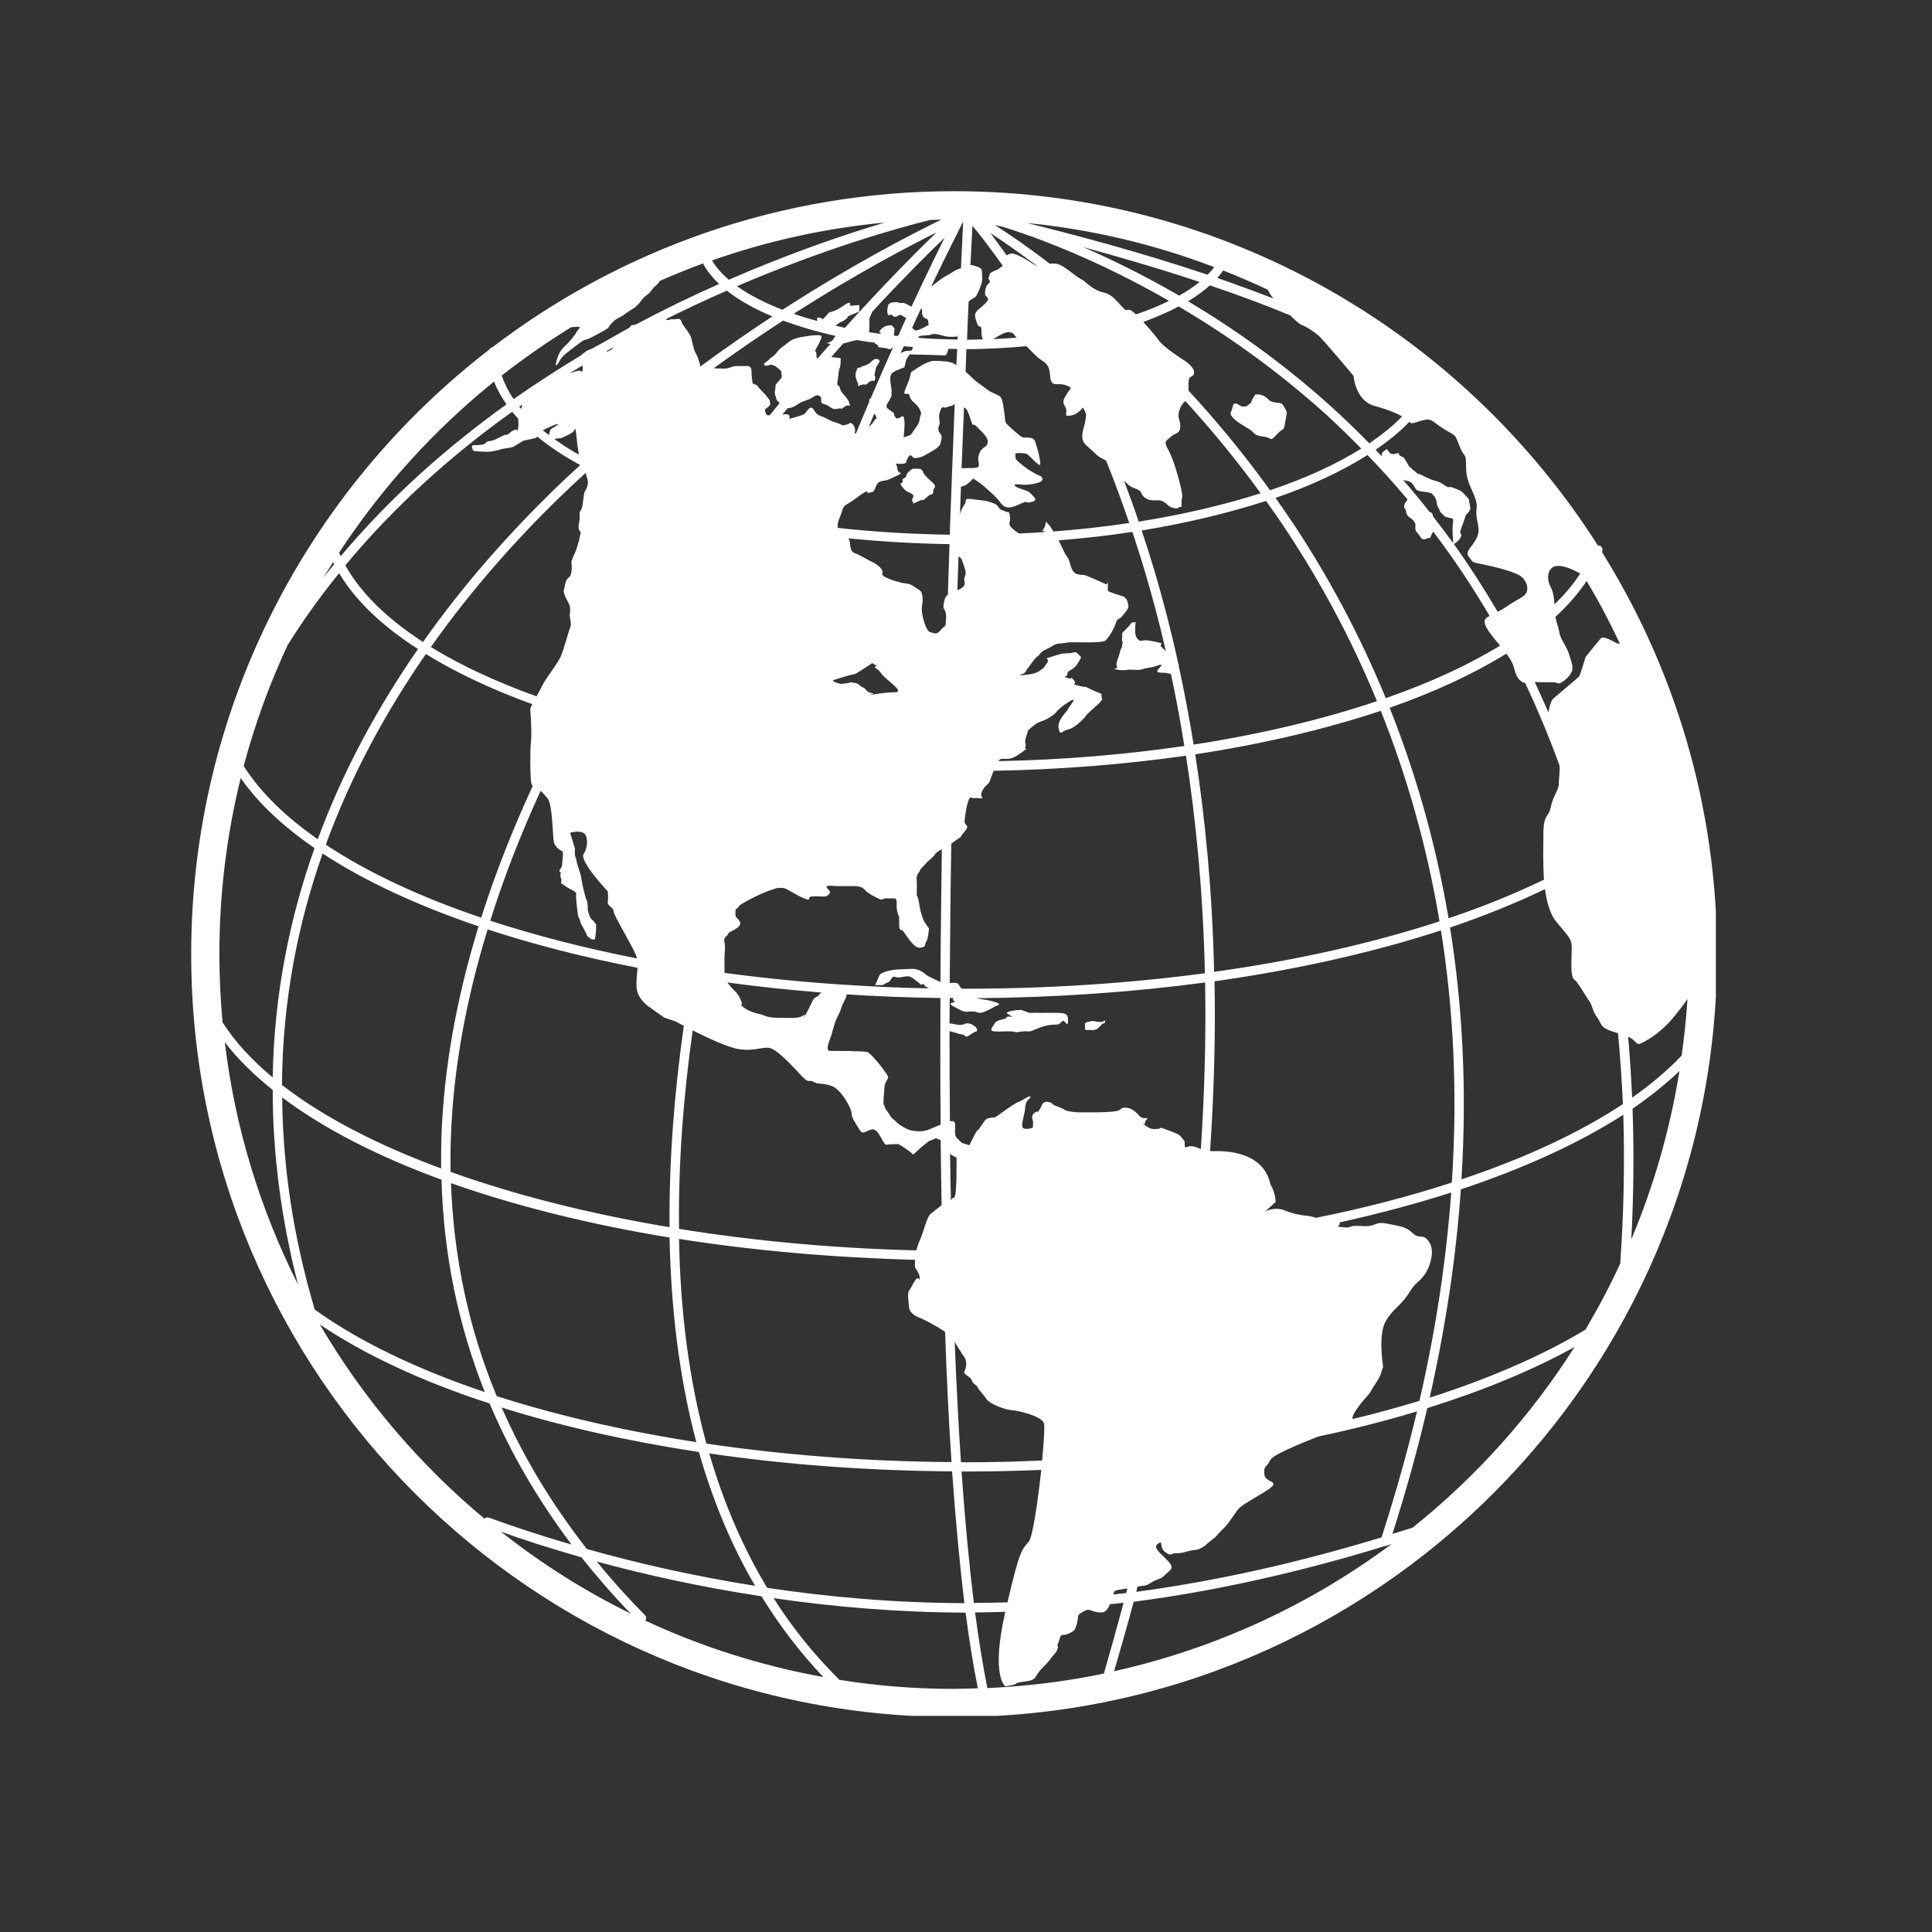 <?xml version="1.0" encoding="UTF-8"?> <svg xmlns="http://www.w3.org/2000/svg" xmlns:xlink="http://www.w3.org/1999/xlink" width="50" zoomAndPan="magnify" viewBox="0 0 37.5 37.5" height="50" preserveAspectRatio="xMidYMid meet" version="1.0"><rect x="0" y="0" width="37.5" height="37.5" fill="#333333" stroke="none"/><defs><clipPath id="3456db4584"><path d="M 3.699 3.699 L 33.305 3.699 L 33.305 33.305 L 3.699 33.305 Z M 3.699 3.699 " clip-rule="nonzero"></path></clipPath></defs><g clip-path="url(#3456db4584)"><path fill="#ffffff" d="M 31.094 10.715 C 31.098 10.711 31.098 10.707 31.098 10.707 C 31.117 10.66 31.094 10.605 31.047 10.59 C 31.035 10.586 31.027 10.59 31.016 10.59 C 28.387 6.457 23.77 3.711 18.52 3.711 C 15.152 3.711 12.047 4.84 9.555 6.742 C 9.527 6.746 9.504 6.766 9.492 6.789 C 5.98 9.5 3.711 13.75 3.711 18.52 C 3.711 26.684 10.352 33.328 18.52 33.328 C 26.684 33.328 33.328 26.684 33.328 18.52 C 33.328 15.656 32.508 12.98 31.094 10.715 Z M 30.773 25.809 C 29.93 26.316 28.906 26.758 27.75 27.129 C 28.07 25.707 28.266 24.359 28.355 23.086 C 29.582 22.676 30.648 22.191 31.508 21.637 C 31.539 22.645 31.512 23.617 31.449 24.523 C 31.246 24.965 31.02 25.391 30.773 25.809 Z M 12.52 31.352 C 12.184 31.012 11.871 30.664 11.582 30.309 C 12.5 30.559 13.582 30.801 14.781 30.984 C 15.121 31.539 15.52 32.066 15.98 32.551 C 14.77 32.332 13.609 31.961 12.527 31.457 C 12.547 31.422 12.547 31.379 12.52 31.352 Z M 12.242 31.32 C 11.344 30.879 10.5 30.344 9.723 29.73 C 10.156 29.887 10.684 30.055 11.285 30.227 C 11.582 30.598 11.898 30.965 12.242 31.32 Z M 11.391 30.066 C 10.707 29.191 10.156 28.277 9.738 27.32 C 10.895 27.684 12.188 27.973 13.566 28.184 C 13.828 29.102 14.184 29.973 14.656 30.781 C 13.422 30.586 12.32 30.328 11.391 30.066 Z M 5.293 21.156 C 5.293 22.352 5.445 23.613 5.785 24.934 C 5.055 23.484 4.562 21.898 4.363 20.227 C 4.609 20.551 4.922 20.859 5.293 21.156 Z M 6.109 25.418 C 5.68 23.973 5.488 22.598 5.477 21.301 C 6.281 21.906 7.332 22.445 8.57 22.898 C 8.609 24.34 8.891 25.715 9.41 27.02 C 8.098 26.578 6.969 26.039 6.109 25.418 Z M 6.262 16.566 C 7.078 17.102 8.105 17.578 9.289 17.98 C 8.875 19.332 8.609 20.719 8.566 22.121 C 8.562 22.309 8.562 22.496 8.562 22.68 C 7.316 22.219 6.262 21.672 5.473 21.059 C 5.484 19.441 5.777 17.941 6.262 16.566 Z M 5.586 12.516 C 5.895 12.023 6.227 11.562 6.582 11.125 C 6.898 11.656 7.418 12.152 8.113 12.598 C 7.348 13.703 6.668 14.934 6.168 16.289 C 5.539 15.852 5.051 15.375 4.73 14.867 C 4.949 14.051 5.234 13.266 5.586 12.516 Z M 6.277 11.211 C 6.34 11.109 6.402 11.008 6.465 10.91 C 6.473 10.922 6.48 10.938 6.484 10.953 C 6.418 11.039 6.344 11.121 6.277 11.211 Z M 11.086 6.352 C 11.109 6.348 11.141 6.344 11.195 6.344 C 11.32 6.336 11.211 6.395 11.195 6.438 C 11.176 6.484 11.059 6.633 10.984 6.699 C 10.91 6.77 10.859 6.816 10.809 6.98 C 10.758 7.145 10.809 7.105 10.859 7.008 C 10.91 6.91 11.016 6.832 11.207 6.691 C 11.395 6.547 11.332 6.621 11.426 6.574 C 11.523 6.531 11.598 6.484 11.723 6.418 C 11.848 6.348 11.785 6.371 11.875 6.27 C 11.969 6.168 12.023 6.176 12.133 6.094 C 12.242 6.008 12.297 5.996 12.344 5.949 C 12.387 5.906 12.41 5.887 12.465 5.812 C 12.516 5.738 12.582 5.727 12.645 5.637 C 12.707 5.547 12.742 5.547 12.793 5.477 C 12.801 5.469 12.801 5.461 12.805 5.453 C 13.082 5.332 13.359 5.219 13.645 5.113 C 13.719 5.254 13.824 5.383 13.957 5.512 C 13.438 5.742 12.895 6.004 12.344 6.297 C 12.324 6.301 12.309 6.305 12.285 6.309 C 12.238 6.316 12.258 6.312 12.219 6.359 C 12.016 6.473 11.809 6.59 11.602 6.707 C 11.555 6.723 11.512 6.766 11.445 6.785 C 11.375 6.809 11.363 6.832 11.297 6.879 C 11.293 6.879 11.293 6.887 11.289 6.891 C 10.848 7.156 10.406 7.441 9.969 7.746 C 9.867 7.598 9.793 7.445 9.738 7.289 C 10.168 6.953 10.617 6.641 11.086 6.352 Z M 11.305 7.094 C 11.312 7.129 11.316 7.16 11.309 7.184 C 11.273 7.266 11.309 7.184 11.227 7.195 C 11.16 7.207 11.137 7.223 11.051 7.25 C 11.137 7.195 11.223 7.145 11.305 7.094 Z M 25.043 6.121 C 25.129 6.207 25.211 6.285 25.27 6.309 C 25.383 6.355 25.477 6.422 25.578 6.5 C 25.68 6.582 26.273 7.297 26.273 7.297 C 26.273 7.297 26.305 7.777 26.68 7.879 C 26.938 7.949 27.105 8.02 27.215 8.082 C 27.039 8.266 26.824 8.438 26.578 8.605 C 26.34 8.363 26.105 8.133 25.871 7.922 C 24.922 7.059 23.957 6.383 23.062 5.848 C 23.223 5.75 23.363 5.648 23.484 5.539 C 24.016 5.719 24.543 5.914 25.043 6.121 Z M 27.594 8.164 C 27.797 8.105 27.785 8.176 28.023 8.324 C 28.262 8.473 28.23 8.402 28.332 8.664 C 28.434 8.926 28.457 8.742 28.457 9.086 C 28.457 9.426 28.695 9.641 28.66 9.871 C 28.629 10.098 28.758 10.246 28.664 10.438 C 28.57 10.633 28.422 10.699 28.516 10.816 C 28.605 10.93 28.559 10.906 28.777 10.953 C 28.992 10.996 29.414 11.098 29.527 11.191 C 29.641 11.281 29.676 11.441 29.617 11.52 C 29.562 11.602 29.516 11.59 29.23 11.781 C 29.168 11.824 29.117 11.852 29.07 11.875 C 28.797 11.41 28.512 10.969 28.219 10.559 C 28.281 10.523 28.336 10.473 28.359 10.41 C 28.383 10.34 28.312 10.387 28.359 10.266 C 28.402 10.145 28.367 10.242 28.402 10.145 C 28.441 10.043 28.449 10 28.449 10 C 28.449 10 28.508 9.945 28.523 9.914 C 28.539 9.887 28.547 9.871 28.523 9.773 C 28.504 9.672 28.523 9.703 28.457 9.629 C 28.387 9.551 28.352 9.52 28.289 9.5 C 28.23 9.477 28.199 9.461 28.16 9.453 C 28.121 9.445 28.121 9.477 28.055 9.43 C 27.984 9.387 27.969 9.363 27.887 9.34 C 27.805 9.316 27.812 9.324 27.711 9.277 C 27.613 9.234 27.578 9.211 27.539 9.195 C 27.5 9.18 27.605 9.27 27.5 9.18 C 27.395 9.09 27.426 9.125 27.395 9.09 C 27.363 9.051 27.387 9.113 27.32 9 C 27.25 8.883 27.25 8.883 27.25 8.883 L 27.152 8.832 C 27.152 8.832 27.184 8.785 27.105 8.801 C 27.074 8.805 27.039 8.832 26.992 8.801 C 26.945 8.77 26.922 8.695 26.902 8.727 C 26.883 8.75 26.801 8.773 26.82 8.859 C 26.781 8.816 26.738 8.773 26.699 8.73 C 26.953 8.559 27.172 8.379 27.355 8.188 C 27.406 8.238 27.414 8.215 27.594 8.164 Z M 30.074 11.34 C 30.027 11.234 30.027 10.996 30.23 10.984 C 30.375 10.977 30.57 11.074 30.672 11.133 C 30.539 11.34 30.371 11.539 30.172 11.73 C 30.156 11.473 30.113 11.434 30.074 11.34 Z M 30.27 14.859 C 30.281 14.988 30.254 15.137 30.254 15.23 C 30.254 15.332 30.141 15.457 30.098 15.676 C 30.051 15.891 29.957 15.777 29.957 16.211 C 29.957 16.426 29.945 16.754 29.969 17.074 C 29.41 17.344 28.789 17.598 28.117 17.824 C 27.859 16.312 27.457 14.953 26.973 13.738 C 27.844 13.434 28.605 13.078 29.238 12.688 C 29.309 12.777 29.363 12.867 29.391 12.977 C 29.426 13.113 29.469 13.195 29.551 13.238 C 29.566 13.25 29.582 13.254 29.602 13.254 C 29.852 13.785 30.074 14.32 30.27 14.859 Z M 23.309 22.301 C 23.281 22.293 23.262 22.285 23.234 22.273 C 23.039 22.195 22.996 22.332 22.996 22.23 C 22.996 22.125 22.996 22.16 22.938 22.082 C 22.879 22 22.777 21.98 22.629 21.922 C 22.484 21.863 22.539 21.91 22.484 21.91 C 22.426 21.91 22.359 21.945 22.23 21.844 C 22.105 21.738 22.23 21.844 22.223 21.809 C 22.211 21.773 22.277 21.703 22.277 21.703 C 22.277 21.703 22.277 21.703 22.211 21.703 C 22.141 21.703 22.117 21.66 22.074 21.613 C 22.027 21.57 21.949 21.5 21.848 21.5 C 21.742 21.5 21.789 21.523 21.699 21.559 C 21.605 21.59 21.277 21.59 21.277 21.59 C 21.277 21.59 21.164 21.59 21.07 21.59 C 20.98 21.59 21.004 21.59 20.922 21.59 C 20.844 21.59 20.695 21.559 20.695 21.559 C 20.695 21.559 20.629 21.512 20.504 21.469 C 20.379 21.422 20.445 21.398 20.332 21.387 C 20.219 21.375 20.23 21.469 20.172 21.547 C 20.117 21.625 20.172 21.547 20.094 21.59 C 20.012 21.637 20.035 21.719 20.047 21.75 C 20.059 21.785 20.047 21.887 20.047 21.887 C 20.047 21.887 19.934 21.934 19.863 21.898 C 19.797 21.863 19.898 21.602 19.898 21.512 C 19.898 21.422 19.898 21.512 19.91 21.434 C 19.922 21.352 20.012 21.32 20 21.285 C 19.992 21.25 19.82 21.375 19.773 21.387 C 19.73 21.398 19.594 21.488 19.422 21.613 C 19.25 21.738 19.32 21.672 19.227 21.695 C 19.137 21.715 19.137 21.715 19.059 21.832 C 18.977 21.945 19.012 21.91 18.977 21.934 C 18.945 21.953 18.816 22.23 18.816 22.23 L 18.672 22.184 C 18.672 22.184 18.672 22.184 18.578 22.094 C 18.488 22 18.578 21.84 18.52 21.773 C 18.504 21.758 18.477 21.758 18.438 21.766 C 18.434 21.184 18.43 20.598 18.43 20.012 C 18.449 20.02 18.477 20.027 18.52 20.039 C 18.672 20.078 18.578 20.066 18.672 20.078 C 18.762 20.09 18.715 20.168 18.84 20.078 C 18.965 19.988 18.965 20.043 18.965 19.988 C 18.965 19.93 18.816 19.828 18.723 19.875 C 18.602 19.93 18.465 19.84 18.43 19.875 C 18.43 19.707 18.434 19.539 18.434 19.371 C 18.457 19.371 18.484 19.371 18.508 19.371 C 18.496 19.391 18.484 19.402 18.52 19.43 C 18.578 19.477 18.332 19.441 18.523 19.543 C 18.715 19.645 18.703 19.645 18.84 19.633 C 18.977 19.621 18.977 19.691 19.102 19.641 C 19.227 19.59 19.34 19.52 19.34 19.52 C 19.34 19.52 19.488 19.496 19.285 19.441 C 19.137 19.398 19.035 19.398 18.949 19.375 C 20.492 19.363 21.984 19.258 23.391 19.07 C 23.41 20.086 23.383 21.164 23.309 22.301 Z M 16.828 20.418 C 16.734 20.398 16.223 20.398 16.109 20.398 C 15.996 20.398 16.133 20.125 16.145 20.066 C 16.156 20.012 16.191 19.906 16.211 19.84 C 16.234 19.77 16.27 19.715 16.305 19.633 C 16.336 19.555 16.324 19.566 16.359 19.488 C 16.395 19.406 16.418 19.383 16.43 19.328 C 16.43 19.316 16.434 19.309 16.434 19.301 C 17.031 19.34 17.637 19.363 18.254 19.371 C 18.25 20.191 18.25 21.012 18.258 21.828 C 18.141 21.875 18.02 21.934 17.965 21.945 C 17.852 21.969 17.781 21.957 17.703 21.945 C 17.625 21.934 17.465 21.844 17.418 21.797 C 17.375 21.75 17.305 21.695 17.305 21.695 C 17.305 21.695 17.238 21.59 17.203 21.547 C 17.168 21.5 17.18 21.477 17.156 21.445 C 17.133 21.41 17.168 21.172 17.168 21.09 C 17.168 21.012 17.25 20.941 17.238 20.898 C 17.227 20.852 16.918 20.441 16.828 20.418 Z M 15.598 19.703 C 15.539 19.75 15.473 19.758 15.324 19.758 C 15.176 19.758 15.086 19.758 14.996 19.75 C 14.902 19.738 14.871 19.727 14.812 19.703 C 14.754 19.68 14.562 19.656 14.438 19.555 C 14.312 19.453 14.438 19.555 14.391 19.441 C 14.348 19.328 14.312 19.281 14.219 19.191 C 14.18 19.148 14.145 19.109 14.117 19.07 C 14.715 19.152 15.324 19.215 15.949 19.266 C 15.875 19.301 15.918 19.316 15.848 19.348 C 15.758 19.395 15.781 19.441 15.656 19.656 C 15.527 19.875 15.656 19.656 15.598 19.703 Z M 28.207 10.523 C 28.207 10.523 28.203 10.527 28.199 10.531 C 28.07 10.359 27.945 10.188 27.816 10.023 C 27.805 9.973 27.801 9.953 27.746 9.934 C 27.578 9.719 27.406 9.512 27.234 9.316 C 27.336 9.344 27.34 9.328 27.387 9.363 C 27.441 9.398 27.457 9.484 27.508 9.516 C 27.562 9.543 27.652 9.543 27.73 9.559 C 27.805 9.574 27.805 9.598 27.836 9.629 C 27.867 9.66 27.883 9.727 27.887 9.75 C 27.887 9.773 27.902 9.844 27.926 9.867 C 27.949 9.895 27.926 9.914 27.988 9.969 C 28.047 10.023 28.031 10.027 28.117 10.047 C 28.199 10.066 28.199 10.066 28.199 10.066 C 28.199 10.066 28.215 10.09 28.199 10.184 C 28.184 10.273 28.207 10.523 28.207 10.523 Z M 27.32 9.695 C 27.277 9.758 27.23 9.82 27.266 9.867 C 27.312 9.93 27.273 9.977 27.355 10.039 C 27.441 10.098 27.426 10.098 27.461 10.145 C 27.5 10.188 27.434 10.266 27.508 10.34 C 27.586 10.418 27.578 10.5 27.684 10.457 C 27.789 10.41 27.73 10.5 27.793 10.363 C 27.801 10.344 27.812 10.332 27.82 10.32 C 28.223 10.852 28.586 11.398 28.914 11.957 C 28.836 11.992 28.805 12.023 28.82 12.102 C 28.848 12.219 29.008 12.402 29.117 12.531 C 28.5 12.91 27.75 13.254 26.898 13.551 C 26.371 12.27 25.754 11.152 25.129 10.203 C 25.004 10.02 24.883 9.84 24.758 9.664 C 25.449 9.426 26.051 9.145 26.543 8.832 C 26.816 9.113 27.074 9.402 27.32 9.695 Z M 16.379 19.113 C 15.582 19.062 14.809 18.984 14.062 18.883 C 14.062 18.879 14.062 18.875 14.062 18.859 C 14.062 18.824 14.062 18.699 14.062 18.586 C 14.062 18.473 14.086 18.406 14.062 18.293 C 14.039 18.18 14.105 18.188 14.129 18.133 C 14.152 18.074 14.188 18.098 14.312 18.008 C 14.438 17.914 14.312 17.836 14.289 17.801 C 14.266 17.77 14.277 17.734 14.277 17.676 C 14.277 17.621 14.336 17.633 14.336 17.598 C 14.336 17.562 14.723 17.359 14.926 17.289 C 15.133 17.223 15.008 17.246 15.133 17.234 C 15.258 17.223 15.281 17.277 15.531 17.402 C 15.785 17.527 15.656 17.414 15.746 17.402 C 15.836 17.391 15.906 17.402 15.984 17.402 C 16.062 17.402 16.098 17.359 16.109 17.324 C 16.121 17.289 16.043 17.246 16.043 17.211 C 16.043 17.176 16.191 17.199 16.258 17.199 C 16.324 17.199 16.418 17.199 16.543 17.199 C 16.668 17.199 16.723 17.211 16.781 17.266 C 16.836 17.324 16.883 17.359 17.02 17.426 C 17.156 17.496 17.109 17.438 17.191 17.438 C 17.27 17.438 17.27 17.438 17.352 17.438 C 17.43 17.438 17.395 17.531 17.406 17.633 C 17.418 17.734 17.453 17.801 17.453 17.801 C 17.453 17.801 17.453 17.801 17.453 17.938 C 17.453 18.074 17.484 18.043 17.52 18.062 C 17.555 18.086 17.727 18.418 17.863 18.395 C 18 18.371 17.93 18.348 17.977 18.281 C 18.02 18.211 18.031 18.02 18.031 18.02 C 18.031 18.02 17.953 17.914 17.93 17.871 C 17.906 17.824 17.863 17.676 17.852 17.609 C 17.84 17.539 17.828 17.438 17.805 17.402 C 17.781 17.371 17.805 17.211 17.793 17.086 C 17.781 16.961 17.84 16.949 17.852 16.902 C 17.863 16.859 17.953 16.789 17.977 16.754 C 18 16.719 18.102 16.652 18.148 16.586 C 18.176 16.539 18.227 16.512 18.281 16.484 C 18.27 17.336 18.258 18.195 18.254 19.062 C 18.152 19.016 18 18.938 18 18.938 C 18 18.938 17.887 18.836 17.793 18.816 C 17.703 18.793 17.578 18.816 17.465 18.816 C 17.352 18.816 17.102 18.855 17.066 18.938 C 17.031 19.02 16.988 19.121 16.988 19.121 C 16.988 19.121 17.031 19.121 17.102 19.121 C 17.168 19.121 17.168 19.09 17.238 19.066 C 17.305 19.043 17.293 18.93 17.387 18.965 C 17.477 18.996 17.602 18.918 17.68 18.965 C 17.762 19.008 17.887 19.121 17.887 19.121 C 17.887 19.121 17.906 19.066 17.941 19.121 C 17.953 19.145 17.988 19.164 18.031 19.184 C 17.473 19.176 16.922 19.148 16.379 19.113 Z M 15.285 7.926 C 15.473 7.902 15.449 7.832 15.633 7.777 C 15.812 7.719 15.824 7.641 15.906 7.684 C 15.984 7.73 15.883 7.82 15.996 7.844 C 16.109 7.867 16.133 7.965 16.258 7.934 C 16.383 7.902 16.281 7.98 16.383 7.902 C 16.484 7.82 16.52 7.934 16.484 7.82 C 16.453 7.707 16.324 7.641 16.305 7.539 C 16.281 7.434 16.234 7.535 16.258 7.395 C 16.281 7.254 16.27 7.23 16.293 7.16 C 16.316 7.094 16.316 7.07 16.316 7.004 C 16.316 6.934 16.348 6.957 16.168 6.934 C 16.156 6.934 16.145 6.934 16.133 6.934 C 16.211 6.84 16.289 6.754 16.367 6.668 C 16.535 6.621 16.391 6.66 16.555 6.617 C 16.598 6.605 16.621 6.602 16.633 6.602 C 16.641 6.602 16.648 6.605 16.652 6.605 C 16.656 6.605 16.66 6.605 16.664 6.605 C 16.766 6.625 16.871 6.637 16.98 6.652 C 16.973 6.68 17.004 6.668 17.039 6.703 C 17.078 6.742 16.984 6.73 17.078 6.742 C 17.168 6.754 17.066 6.742 17.168 6.754 C 17.27 6.762 17.246 6.809 17.316 6.754 C 17.324 6.746 17.328 6.742 17.336 6.738 C 17.199 7.039 17.055 7.375 16.906 7.719 C 16.855 7.777 16.863 7.77 16.879 7.781 C 16.793 7.984 16.703 8.199 16.613 8.414 C 16.574 8.418 16.598 8.367 16.598 8.367 C 16.598 8.367 16.598 8.254 16.531 8.219 C 16.461 8.188 16.531 8.219 16.43 8.242 C 16.324 8.266 16.359 8.254 16.305 8.23 C 16.246 8.207 16.156 8.188 16.051 8.129 C 15.949 8.07 15.984 8.105 15.918 8.07 C 15.848 8.039 15.836 8.016 15.781 7.934 C 15.723 7.855 15.645 8.016 15.609 8.039 C 15.574 8.062 15.324 8.129 15.324 8.129 C 15.324 8.129 15.324 8.129 15.324 8.082 C 15.324 8.039 15.246 8.039 15.246 8.039 C 15.246 8.039 15.223 8.043 15.184 8.047 C 15.219 8.008 15.254 7.965 15.285 7.926 Z M 17.898 6.047 C 17.887 6.148 17.953 6.184 17.988 6.188 C 18.023 6.195 18.023 6.309 18.023 6.309 C 18.023 6.309 17.781 6.445 17.758 6.41 C 17.75 6.398 17.727 6.383 17.703 6.367 C 17.762 6.23 17.824 6.102 17.883 5.977 C 17.891 6 17.898 6.023 17.898 6.047 Z M 18.934 5.762 C 18.965 5.738 19.047 5.535 19.059 5.477 C 19.07 5.422 19.059 5.328 19.059 5.262 C 19.059 5.191 18.953 5.172 18.875 5.148 C 18.859 5.145 18.848 5.145 18.836 5.145 C 18.852 4.812 18.867 4.551 18.875 4.383 C 19.004 4.535 19.207 4.797 19.465 5.16 C 19.434 5.18 19.402 5.203 19.383 5.219 C 19.359 5.242 19.223 5.281 19.215 5.312 C 19.207 5.34 19.184 5.41 19.184 5.41 C 19.184 5.41 19.246 5.469 19.184 5.508 C 19.125 5.547 19.102 5.715 19.133 5.742 C 19.164 5.773 19.188 5.789 19.172 5.828 C 19.156 5.863 19.066 5.949 19.043 5.965 C 19.02 5.977 18.934 6.047 18.926 6.109 C 18.922 6.168 18.957 6.258 18.98 6.312 C 19.004 6.363 19.055 6.297 19.051 6.426 C 19.047 6.488 19.055 6.547 19.078 6.586 C 18.977 6.59 18.871 6.594 18.77 6.594 C 18.781 6.328 18.789 6.082 18.801 5.852 C 18.836 5.82 18.902 5.781 18.934 5.762 Z M 18.723 11.293 C 18.742 11.379 18.668 11.422 18.582 11.457 C 18.59 11.234 18.598 11.016 18.605 10.801 C 18.676 10.84 18.664 10.859 18.723 11.02 C 18.785 11.191 18.691 11.168 18.723 11.293 Z M 17.625 6.535 C 17.629 6.539 17.633 6.543 17.641 6.543 C 17.633 6.543 17.629 6.543 17.621 6.543 C 17.621 6.539 17.621 6.539 17.625 6.535 Z M 18.578 6.773 C 18.574 6.875 18.57 6.98 18.562 7.09 C 18.547 7.078 18.535 7.07 18.52 7.059 C 18.445 7.016 18.273 7.004 18.137 7.004 C 18 7.004 17.816 7.137 17.727 7.195 C 17.633 7.254 17.727 7.195 17.602 7.48 C 17.477 7.766 17.633 7.57 17.656 7.684 C 17.68 7.797 17.656 7.684 17.68 7.742 C 17.703 7.801 17.793 7.832 17.852 7.945 C 17.906 8.062 17.863 8.027 17.852 8.129 C 17.84 8.23 17.805 8.254 17.738 8.355 C 17.668 8.457 17.691 8.438 17.602 8.469 C 17.508 8.504 17.543 8.457 17.543 8.457 C 17.543 8.457 17.566 8.207 17.555 8.176 C 17.543 8.141 17.555 8.062 17.508 8.082 C 17.465 8.105 17.406 8.152 17.375 8.094 C 17.34 8.039 17.352 8.016 17.352 8.016 C 17.352 8.016 17.238 7.945 17.215 7.914 C 17.191 7.879 17.238 7.809 17.238 7.809 C 17.238 7.809 17.305 7.707 17.305 7.672 C 17.305 7.641 17.305 7.559 17.305 7.559 L 17.281 7.41 L 17.281 7.305 C 17.293 7.285 17.301 7.266 17.309 7.246 L 17.387 7.195 L 17.555 7.129 L 17.59 6.98 L 17.656 6.879 C 17.656 6.879 17.941 6.887 17.988 6.887 C 18.035 6.887 18.297 6.898 18.34 6.898 C 18.383 6.898 18.406 6.785 18.406 6.77 C 18.465 6.77 18.52 6.773 18.578 6.773 Z M 18.723 7.914 C 18.773 7.934 18.797 8.016 18.84 8.141 C 18.887 8.266 18.863 8.242 18.898 8.242 C 18.934 8.242 19 8.324 19 8.324 C 19 8.324 19.172 8.473 19.172 8.562 C 19.172 8.652 19.137 8.652 19.082 8.699 C 19.023 8.742 19 8.812 18.988 8.879 C 18.977 8.949 19.035 9.062 18.965 9.074 C 18.898 9.086 18.898 9.086 18.723 9.086 C 18.699 9.086 18.68 9.086 18.664 9.09 C 18.68 8.676 18.695 8.281 18.711 7.906 C 18.715 7.91 18.719 7.91 18.723 7.914 Z M 16.262 10.246 C 16.258 10.234 16.258 10.227 16.258 10.211 C 16.258 10.098 16.316 10.031 16.348 9.906 C 16.383 9.781 16.418 9.824 16.656 9.641 C 16.895 9.461 16.793 9.586 16.883 9.562 C 16.977 9.539 16.953 9.551 17.008 9.426 C 17.066 9.301 17.156 9.359 17.293 9.289 C 17.43 9.223 17.293 9.289 17.43 9.223 C 17.566 9.152 17.43 9.223 17.418 9.098 C 17.406 8.973 17.328 9.004 17.477 9.004 C 17.625 9.004 17.59 8.949 17.59 8.949 C 17.59 8.949 17.59 8.949 17.633 8.867 C 17.68 8.789 17.715 8.891 17.75 8.891 C 17.781 8.891 17.852 8.891 17.953 8.836 C 18.055 8.777 18.125 8.742 18.18 8.699 C 18.238 8.652 18.25 8.641 18.273 8.527 C 18.293 8.414 18.227 8.426 18.215 8.344 C 18.203 8.266 18.25 8.254 18.238 8.188 C 18.227 8.117 18.227 8.082 18.227 8.082 C 18.227 8.082 18.227 8.027 18.262 7.945 C 18.293 7.867 18.316 7.934 18.387 7.902 C 18.453 7.867 18.488 7.891 18.52 7.844 C 18.52 7.84 18.527 7.844 18.531 7.84 C 18.5 8.602 18.469 9.453 18.434 10.379 C 17.684 10.367 16.957 10.324 16.262 10.246 Z M 17.715 6.734 C 17.711 6.816 17.688 6.809 17.625 6.809 C 17.57 6.809 17.531 6.828 17.48 6.855 C 17.5 6.809 17.52 6.766 17.543 6.719 C 17.598 6.727 17.656 6.73 17.715 6.734 Z M 16.969 8.031 C 16.988 8.051 17.004 8.066 17.008 8.094 C 17.02 8.176 17.008 8.094 16.977 8.152 C 16.941 8.207 16.93 8.23 16.863 8.285 C 16.898 8.199 16.934 8.117 16.969 8.031 Z M 18.43 10.562 C 18.418 10.883 18.41 11.211 18.398 11.547 C 18.344 11.582 18.336 11.621 18.316 11.727 C 18.293 11.859 18.375 11.805 18.363 12.008 C 18.352 12.215 18.352 12.113 18.262 12.227 C 18.168 12.34 18.125 12.281 18.055 12.27 C 17.988 12.258 17.918 12.043 17.898 11.895 C 17.875 11.746 17.918 11.746 17.906 11.598 C 17.898 11.453 17.852 11.465 17.738 11.383 C 17.625 11.305 17.59 11.34 17.477 11.305 C 17.359 11.27 17.352 11.281 17.203 11.211 C 17.055 11.145 17.18 11.121 17.098 11.031 C 17.02 10.941 16.941 10.918 16.836 10.859 C 16.734 10.805 16.656 10.758 16.586 10.734 C 16.52 10.711 16.508 10.645 16.496 10.531 C 16.492 10.492 16.48 10.469 16.465 10.449 C 17.098 10.512 17.754 10.551 18.43 10.562 Z M 16.566 13.09 C 16.609 13.09 16.746 12.988 16.93 12.871 C 16.93 12.871 16.93 12.871 16.996 12.91 C 17.066 12.945 16.996 12.91 16.984 12.941 C 16.977 12.977 17.043 12.977 17.102 13.066 C 17.156 13.16 17.453 13.352 17.43 13.41 C 17.406 13.465 17.43 13.41 17.043 13.465 C 16.656 13.523 17.043 13.465 16.93 13.453 C 16.816 13.445 16.816 13.363 16.746 13.34 C 16.68 13.32 16.691 13.262 16.555 13.25 C 16.418 13.238 16.555 13.25 16.43 13.262 C 16.305 13.273 16.371 13.285 16.27 13.262 C 16.168 13.238 16.168 13.203 16.168 13.203 C 16.168 13.203 16.52 13.09 16.566 13.09 Z M 20.445 10.316 C 20.41 10.254 20.375 10.199 20.332 10.156 C 20.262 10.086 20.332 10.156 20.254 10.27 C 20.172 10.383 20.254 10.27 20.27 10.312 C 20.273 10.316 20.27 10.324 20.27 10.328 C 20.109 10.34 19.945 10.348 19.781 10.355 C 19.734 10.328 19.688 10.293 19.637 10.246 C 19.547 10.156 19.625 10.133 19.602 10.02 C 19.582 9.906 19.594 9.961 19.512 9.926 C 19.434 9.895 19.41 9.895 19.375 9.836 C 19.344 9.777 19.25 9.758 19.184 9.734 C 19.113 9.711 19.035 9.711 18.863 9.688 C 18.691 9.664 18.773 9.723 18.723 9.789 C 18.695 9.828 18.66 9.887 18.633 9.977 C 18.641 9.797 18.645 9.617 18.652 9.445 C 18.676 9.441 18.699 9.438 18.723 9.426 C 18.797 9.391 18.887 9.289 18.887 9.289 C 18.887 9.289 19 9.348 19.125 9.461 C 19.25 9.574 19.332 9.641 19.41 9.746 C 19.488 9.848 19.559 9.895 19.785 9.789 C 20.012 9.688 19.855 9.781 20.012 9.746 C 20.172 9.711 20.059 9.641 20.012 9.586 C 19.969 9.527 19.887 9.516 19.773 9.473 C 19.66 9.426 19.672 9.391 19.773 9.402 C 19.875 9.414 20 9.414 20.148 9.371 C 20.297 9.324 20.207 9.246 20.207 9.246 C 20.207 9.246 20.023 9.176 19.844 9.027 C 19.66 8.879 19.727 8.902 19.707 8.836 C 19.684 8.766 19.855 8.801 19.898 8.801 C 19.945 8.801 20 8.879 20.117 8.984 C 20.23 9.086 20.184 8.961 20.184 8.926 C 20.184 8.891 20.137 8.699 20.094 8.574 C 20.047 8.449 19.887 8.516 19.832 8.48 C 19.773 8.449 19.547 8.242 19.523 8.207 C 19.5 8.176 19.488 7.754 19.41 7.695 C 19.332 7.641 19.227 7.617 19.16 7.559 C 19.09 7.504 19 7.445 18.934 7.391 C 18.871 7.34 18.801 7.262 18.742 7.215 C 18.746 7.062 18.754 6.918 18.758 6.777 C 19.16 6.777 19.547 6.754 19.922 6.719 C 20.004 6.801 20.09 6.891 20.148 6.941 C 20.246 7.027 20.363 7.039 20.379 7.262 C 20.391 7.48 20.461 7.457 20.566 7.457 C 20.672 7.457 20.754 7.504 20.777 7.52 C 20.801 7.535 20.727 7.602 20.703 7.656 C 20.68 7.707 20.598 7.77 20.672 7.891 C 20.75 8.012 20.613 8.09 20.781 8.066 C 20.906 8.047 20.977 7.957 21.023 7.91 C 21.043 7.953 21.062 7.996 21.082 8.039 C 21.078 8.082 21.074 8.129 21.066 8.172 C 21.051 8.301 20.926 8.512 21.09 8.648 C 21.25 8.785 21.281 8.848 21.406 8.906 C 21.434 8.918 21.449 8.93 21.469 8.941 C 21.625 9.32 21.773 9.727 21.918 10.152 C 21.445 10.223 20.953 10.277 20.445 10.316 Z M 19.277 6.582 C 19.391 6.516 19.516 6.43 19.602 6.449 C 19.695 6.469 19.668 6.492 19.734 6.555 C 19.582 6.566 19.434 6.574 19.277 6.582 Z M 21.816 9.332 C 21.902 9.406 21.914 9.438 22.039 9.484 C 22.184 9.535 22.129 9.582 22.211 9.652 C 22.297 9.719 22.355 9.711 22.484 9.711 C 22.613 9.711 22.668 9.832 22.738 9.848 C 22.805 9.863 22.828 9.887 22.879 9.848 C 22.934 9.809 22.934 9.902 22.934 9.758 C 22.934 9.613 22.965 9.695 22.934 9.527 C 22.902 9.363 22.789 8.938 22.684 8.746 C 22.578 8.559 22.629 8.566 22.723 8.48 C 22.812 8.398 22.91 8.422 22.91 8.277 C 22.91 8.133 22.828 8.102 22.91 7.914 C 22.945 7.836 22.98 7.809 23.008 7.785 C 23.496 8.32 23.988 8.91 24.469 9.574 C 23.758 9.801 22.961 9.988 22.102 10.125 C 22.012 9.852 21.914 9.586 21.816 9.332 Z M 18.586 6.59 C 18.332 6.586 18.078 6.578 17.832 6.559 C 17.789 6.496 18.023 6.523 18.078 6.492 C 18.137 6.457 18.328 6.523 18.328 6.523 C 18.328 6.523 18.43 6.547 18.52 6.535 C 18.559 6.531 18.57 6.535 18.574 6.543 C 18.578 6.531 18.586 6.512 18.59 6.492 C 18.59 6.527 18.586 6.559 18.586 6.59 Z M 17.691 5.953 C 17.613 5.914 17.57 5.879 17.52 5.879 C 17.453 5.875 17.531 5.898 17.453 5.875 C 17.375 5.852 17.281 5.879 17.281 5.879 C 17.238 5.934 17.258 5.863 17.238 5.934 C 17.215 6 17.215 6.125 17.258 6.121 C 17.305 6.113 17.238 6.082 17.305 6.113 C 17.375 6.148 17.316 6.148 17.375 6.148 C 17.43 6.148 17.422 6.113 17.465 6.121 C 17.508 6.125 17.418 6.07 17.508 6.125 C 17.551 6.152 17.57 6.164 17.59 6.172 C 17.543 6.277 17.488 6.395 17.438 6.512 C 17.434 6.512 17.434 6.508 17.434 6.508 C 17.434 6.508 17.426 6.516 17.422 6.523 C 17.398 6.52 17.375 6.516 17.352 6.516 C 17.352 6.512 17.352 6.512 17.352 6.508 C 17.363 6.375 17.363 6.375 17.363 6.375 L 17.316 6.32 C 17.316 6.32 17.285 6.305 17.223 6.32 C 17.156 6.332 17.066 6.41 17.07 6.445 C 17.078 6.473 17.113 6.445 17.09 6.48 C 17.016 6.469 16.941 6.461 16.867 6.449 C 16.867 6.438 16.871 6.426 16.871 6.41 C 16.883 6.309 16.871 6.195 16.871 6.195 C 16.871 6.195 16.891 6.133 16.934 6.047 C 17.527 5.406 18.02 4.914 18.336 4.613 C 18.18 4.922 17.957 5.383 17.691 5.953 Z M 19.387 14.762 C 19.457 14.672 19.547 14.809 19.785 14.637 C 20.023 14.469 19.875 14.57 19.898 14.512 C 19.922 14.457 19.898 14.445 19.898 14.387 C 19.898 14.332 19.945 14.242 19.945 14.207 C 19.945 14.172 20.012 14.125 20.082 14.07 C 20.148 14.012 20.172 14.023 20.273 13.977 C 20.379 13.934 20.422 13.887 20.457 13.867 C 20.492 13.844 20.523 13.762 20.742 13.625 C 20.957 13.488 20.754 13.707 20.73 13.762 C 20.707 13.82 20.516 13.977 20.547 14.137 C 20.582 14.297 20.605 14.184 20.73 14.16 C 20.855 14.137 21.047 13.945 21.082 13.887 C 21.117 13.832 21.402 13.613 21.391 13.57 C 21.379 13.523 21.379 13.465 21.379 13.465 C 21.379 13.465 21.277 13.434 21.141 13.363 C 21.004 13.297 21.141 13.363 20.934 13.309 C 20.73 13.25 20.934 13.309 20.844 13.203 C 20.754 13.102 20.844 13.203 20.719 13.16 C 20.594 13.113 20.719 13.16 20.719 13.078 C 20.719 13 20.832 13.023 20.922 12.871 C 21.016 12.719 20.98 12.762 20.922 12.691 C 20.867 12.625 20.855 12.68 20.73 12.68 C 20.605 12.68 20.594 12.691 20.402 12.75 C 20.207 12.809 20.402 12.75 20.32 12.871 C 20.242 12.992 20.266 12.953 20.207 13 C 20.148 13.047 20.094 13.082 19.875 13.102 C 19.66 13.125 19.875 13.102 19.91 13.035 C 19.945 12.965 19.91 13.035 20.023 12.871 C 20.137 12.707 20.129 12.773 20.184 12.691 C 20.242 12.613 20.355 12.59 20.434 12.535 C 20.516 12.477 20.57 12.5 20.684 12.477 C 20.801 12.453 21.039 12.477 21.266 12.465 C 21.492 12.453 21.457 12.43 21.516 12.363 C 21.574 12.293 21.641 12.156 21.664 12.078 C 21.688 12 21.742 12.012 21.766 11.977 C 21.789 11.941 21.914 11.828 21.902 11.758 C 21.891 11.691 21.879 11.625 21.824 11.59 C 21.766 11.555 21.711 11.555 21.594 11.508 C 21.48 11.465 21.504 11.488 21.504 11.352 C 21.504 11.215 21.504 11.352 21.469 11.34 C 21.438 11.328 21.266 11.246 21.129 11.191 C 20.992 11.133 21.062 11.18 20.914 11.145 C 20.766 11.109 20.777 10.871 20.719 10.816 C 20.672 10.766 20.613 10.613 20.547 10.488 C 21.039 10.449 21.52 10.395 21.98 10.324 C 22.062 10.578 22.148 10.84 22.227 11.109 C 22.367 11.582 22.504 12.09 22.629 12.637 C 22.586 12.594 22.578 12.594 22.539 12.551 C 22.488 12.492 22.633 12.5 22.465 12.465 C 22.301 12.43 22.246 12.422 22.199 12.43 C 22.152 12.441 22.125 12.438 22.125 12.438 C 22.125 12.438 22.109 12.43 22.086 12.41 C 22.062 12.387 22.035 12.328 22.035 12.285 C 22.035 12.238 22.035 12.18 22.035 12.148 C 22.035 12.113 22.059 12.074 22.027 12.078 C 22 12.086 21.973 12.078 21.973 12.078 C 21.879 12.211 21.777 12.266 21.781 12.305 C 21.789 12.348 21.773 12.41 21.781 12.438 C 21.797 12.465 21.785 12.5 21.777 12.547 C 21.773 12.59 21.75 12.586 21.734 12.672 C 21.715 12.758 21.68 12.82 21.68 12.84 C 21.68 12.863 21.656 12.875 21.68 12.938 C 21.703 13 21.527 12.973 21.703 13 C 21.879 13.027 21.824 12.988 22.004 13 C 22.188 13.012 22.137 12.984 22.297 12.961 C 22.457 12.938 22.5 12.898 22.535 12.902 C 22.57 12.91 22.496 12.965 22.465 13.012 C 22.438 13.059 22.539 13.059 22.613 13.059 C 22.668 13.059 22.695 13.082 22.727 13.078 C 22.824 13.52 22.91 13.988 22.988 14.48 C 21.848 14.645 20.637 14.75 19.383 14.773 C 19.383 14.77 19.383 14.77 19.387 14.762 Z M 22.879 12.926 C 22.883 12.91 22.879 12.895 22.871 12.879 C 22.727 12.223 22.566 11.613 22.402 11.059 C 22.324 10.797 22.242 10.543 22.16 10.297 C 23.039 10.152 23.848 9.957 24.574 9.723 C 24.711 9.914 24.848 10.109 24.98 10.312 C 25.598 11.246 26.207 12.348 26.727 13.609 C 25.672 13.965 24.473 14.25 23.168 14.453 C 23.082 13.914 22.984 13.406 22.879 12.926 Z M 24.652 9.516 C 24.133 8.797 23.598 8.152 23.07 7.582 C 23.07 7.566 23.07 7.559 23.07 7.543 C 23.055 7.246 23.125 7.352 23.168 7.27 C 23.215 7.184 23.094 7.062 22.973 6.988 C 22.852 6.91 22.586 6.73 22.5 6.617 C 22.453 6.551 22.32 6.387 22.191 6.25 C 22.441 6.156 22.672 6.059 22.879 5.949 C 23.789 6.484 24.777 7.176 25.75 8.055 C 25.984 8.27 26.203 8.484 26.422 8.707 C 25.934 9.012 25.34 9.285 24.652 9.516 Z M 22.051 6.102 C 22.008 6.066 21.973 6.035 21.949 6.023 C 21.836 5.973 21.91 6.109 21.719 5.887 C 21.531 5.668 21.441 5.691 21.355 5.66 C 21.273 5.629 21.203 5.59 21.105 5.508 C 21.008 5.426 21.074 5.473 20.969 5.41 C 20.863 5.348 20.84 5.312 20.652 5.184 C 20.539 5.105 20.441 5.109 20.379 5.121 C 19.945 4.789 19.578 4.539 19.309 4.367 C 19.359 4.379 19.422 4.391 19.477 4.406 C 20.094 4.598 21.285 5.031 22.691 5.84 C 22.5 5.934 22.285 6.023 22.051 6.102 Z M 20.137 5.168 C 20.121 5.164 20.082 5.145 20 5.09 C 19.785 4.953 19.656 4.902 19.605 4.926 C 19.582 4.934 19.559 4.945 19.539 4.957 C 19.422 4.789 19.312 4.645 19.223 4.523 C 19.457 4.676 19.766 4.891 20.137 5.168 Z M 18.652 5.207 C 18.559 5.223 18.418 5.332 18.352 5.363 C 18.297 5.391 18.219 5.449 18.074 5.562 C 18.387 4.906 18.613 4.465 18.695 4.301 C 18.688 4.469 18.672 4.777 18.652 5.207 Z M 16.398 6.363 C 16.336 6.348 16.277 6.336 16.219 6.32 C 16.223 6.316 16.227 6.316 16.234 6.309 C 16.359 6.207 16.316 6.277 16.418 6.195 C 16.52 6.113 16.359 6.184 16.52 6.113 C 16.68 6.047 16.68 6.047 16.68 6.047 L 16.68 5.922 L 16.5 5.934 C 16.484 5.957 16.566 5.797 16.371 5.934 C 16.18 6.07 16.098 6.047 16.074 6.082 C 16.055 6.113 15.973 6.195 15.973 6.195 C 15.973 6.195 15.848 6.121 15.859 6.195 C 15.863 6.211 15.863 6.223 15.863 6.23 C 15.703 6.188 15.551 6.141 15.406 6.09 C 16.602 5.324 17.602 4.797 18.176 4.512 C 17.785 4.891 17.156 5.523 16.398 6.363 Z M 16.219 6.52 C 16.203 6.535 16.195 6.555 16.168 6.594 C 16.109 6.672 15.961 6.648 16.109 6.672 C 16.113 6.672 16.117 6.676 16.121 6.676 C 16.035 6.77 15.953 6.859 15.867 6.961 C 15.855 6.949 15.848 6.934 15.848 6.898 C 15.848 6.754 15.781 6.879 15.848 6.754 C 15.918 6.629 15.973 6.523 15.93 6.512 C 15.883 6.5 15.746 6.512 15.746 6.512 C 15.645 6.535 15.438 6.535 15.312 6.637 C 15.188 6.742 15.164 6.73 15.086 6.832 C 15.008 6.934 14.961 6.934 14.938 6.969 C 14.914 7.004 14.777 7.066 14.848 7.094 C 14.914 7.117 14.938 7.055 15.02 7.094 C 15.098 7.129 15.164 7.207 15.164 7.207 C 15.164 7.207 15.164 7.254 15.176 7.297 C 15.188 7.344 15.039 7.457 15.051 7.492 C 15.062 7.527 15.02 7.617 15.051 7.684 C 15.086 7.75 15.035 7.734 15.133 7.824 C 15.07 7.902 15.004 7.98 14.938 8.062 C 14.91 8.062 14.902 8.062 14.883 8.051 C 14.848 8.027 14.848 7.945 14.848 7.945 C 14.848 7.945 14.949 7.879 14.949 7.844 C 14.949 7.812 14.938 7.766 14.938 7.766 L 14.859 7.664 C 14.859 7.664 14.734 7.539 14.715 7.504 C 14.699 7.469 14.609 7.445 14.609 7.445 C 14.609 7.445 14.586 7.309 14.586 7.195 C 14.586 7.082 14.473 7.105 14.473 7.105 C 14.473 7.105 14.379 7.105 14.301 7.105 C 14.223 7.105 14.176 7.137 14.117 7.148 C 14.066 7.16 14 7.152 13.852 7.148 C 14.316 6.812 14.77 6.5 15.199 6.223 C 15.508 6.336 15.848 6.438 16.219 6.52 Z M 13.707 7.258 C 13.707 7.254 13.711 7.254 13.715 7.25 C 13.711 7.254 13.711 7.254 13.707 7.258 Z M 18.52 23.242 C 18.484 23.254 18.473 23.277 18.457 23.297 C 18.449 22.992 18.445 22.684 18.441 22.375 C 18.449 22.398 18.453 22.41 18.453 22.41 L 18.566 22.469 C 18.566 22.469 18.578 23.219 18.52 23.242 Z M 18.738 19.191 C 18.715 19.191 18.695 19.191 18.676 19.191 C 18.668 19.188 18.664 19.184 18.66 19.18 C 18.59 19.121 18.637 19.066 18.477 19.078 C 18.457 19.078 18.449 19.078 18.434 19.082 C 18.441 18.172 18.449 17.266 18.465 16.375 C 18.508 16.344 18.547 16.312 18.602 16.277 C 18.691 16.219 18.602 16.277 18.723 16.141 C 18.84 16.004 18.715 16.027 18.723 15.938 C 18.727 15.844 18.785 15.445 18.852 15.48 C 18.922 15.516 18.852 15.48 19 15.492 C 19.148 15.504 19 15.492 19.059 15.367 C 19.113 15.242 19.184 15.23 19.207 15.172 C 19.227 15.117 19.25 15.059 19.285 14.961 C 20.59 14.938 21.844 14.836 23.02 14.668 C 23.215 15.93 23.352 17.336 23.387 18.891 C 21.918 19.086 20.355 19.191 18.738 19.191 Z M 23.199 14.641 C 24.52 14.441 25.734 14.152 26.801 13.797 C 27.285 15.008 27.688 16.371 27.941 17.883 C 26.648 18.305 25.168 18.641 23.566 18.863 C 23.531 17.312 23.395 15.902 23.199 14.641 Z M 22.887 5.738 C 22.207 5.344 21.574 5.035 21.027 4.797 C 21.715 4.984 22.496 5.211 23.285 5.473 C 23.168 5.566 23.035 5.656 22.887 5.738 Z M 18.273 4.262 C 17.727 4.527 16.582 5.113 15.188 6.012 C 14.84 5.879 14.543 5.723 14.305 5.555 C 16.004 4.824 17.41 4.43 18.051 4.27 C 18.125 4.266 18.199 4.266 18.273 4.262 Z M 14.992 6.141 C 14.543 6.438 14.074 6.758 13.59 7.117 C 13.59 7.098 13.59 7.078 13.582 7.059 C 13.562 6.992 13.539 6.91 13.504 6.855 C 13.469 6.797 13.457 6.719 13.434 6.637 C 13.414 6.559 13.426 6.559 13.379 6.48 C 13.332 6.398 13.254 6.32 13.23 6.25 C 13.207 6.184 13.184 6.184 13.117 6.195 C 13.047 6.207 13.047 6.184 12.992 6.207 C 12.961 6.219 12.945 6.207 12.918 6.199 C 13.324 5.996 13.723 5.809 14.109 5.641 C 14.344 5.828 14.641 5.996 14.992 6.141 Z M 11.898 6.754 C 11.867 6.797 11.844 6.797 11.797 6.82 C 11.785 6.828 11.777 6.824 11.77 6.816 C 11.816 6.793 11.859 6.77 11.902 6.742 C 11.902 6.746 11.902 6.75 11.898 6.754 Z M 10.82 8.23 C 10.852 8.23 10.773 8.289 10.715 8.312 C 10.676 8.332 10.664 8.395 10.656 8.445 C 10.617 8.414 10.574 8.383 10.535 8.352 C 10.613 8.312 10.793 8.23 10.82 8.23 Z M 10.875 8.504 C 10.91 8.504 11.012 8.449 11.012 8.449 C 11.012 8.449 11.148 8.391 11.16 8.324 C 11.172 8.254 11.207 8.641 11.207 8.641 C 11.207 8.641 11.227 8.742 11.234 8.824 C 11.062 8.727 10.902 8.625 10.758 8.52 C 10.809 8.516 10.859 8.504 10.875 8.504 Z M 11.367 9.18 C 11.387 9.246 11.422 9.348 11.41 9.391 C 11.398 9.438 11.387 9.496 11.352 9.539 C 11.32 9.586 11.32 9.859 11.273 9.906 C 11.227 9.949 11.273 10.02 11.238 10.156 C 11.207 10.293 11.273 10.328 11.273 10.328 L 11.238 10.496 C 11.238 10.496 11.184 10.691 11.148 10.758 C 11.113 10.828 11.09 10.906 11.09 10.906 C 11.09 10.906 11.125 11.133 11.047 11.203 C 10.965 11.27 11.047 11.203 11.012 11.238 C 10.977 11.27 10.965 11.371 10.945 11.453 C 10.922 11.531 11.047 11.703 11.059 11.762 C 11.07 11.816 11.07 11.875 11.059 11.918 C 11.047 11.965 11.102 12.09 11.07 12.172 C 11.035 12.25 10.934 12.648 10.875 12.762 C 10.816 12.875 10.691 13.047 10.613 13.16 C 10.539 13.266 10.52 13.328 10.414 13.516 C 9.629 13.234 8.941 12.914 8.363 12.559 C 9.141 11.457 10.004 10.488 10.855 9.66 C 11.023 9.496 11.195 9.336 11.367 9.18 Z M 10.492 15.352 C 10.535 15.383 10.547 15.406 10.625 15.492 C 10.727 15.605 10.727 16.23 10.75 16.344 C 10.773 16.461 10.922 16.527 10.922 16.527 C 10.922 16.527 10.934 16.605 10.922 16.664 C 10.91 16.723 10.922 16.824 10.875 16.867 C 10.832 16.914 10.887 16.938 10.887 16.938 C 10.887 16.938 10.863 16.996 10.887 17.039 C 10.91 17.086 10.887 17.141 10.887 17.141 C 10.887 17.141 11 17.223 11.07 17.258 C 11.137 17.289 11.195 17.324 11.184 17.359 C 11.172 17.391 11.203 17.652 11.215 17.746 C 11.227 17.836 11.262 17.836 11.262 17.883 C 11.262 17.926 11.387 18.109 11.387 18.145 C 11.387 18.176 11.488 18.234 11.488 18.234 L 11.547 18.234 C 11.547 18.234 11.57 18.086 11.57 18.051 C 11.57 18.02 11.57 17.949 11.57 17.949 C 11.57 17.949 11.547 17.895 11.488 17.848 C 11.434 17.801 11.41 17.664 11.41 17.664 C 11.41 17.664 11.41 17.508 11.387 17.473 C 11.363 17.438 11.309 17.188 11.309 17.188 L 11.273 16.992 C 11.273 16.992 11.215 16.801 11.203 16.766 C 11.191 16.73 11.191 16.688 11.172 16.641 C 11.148 16.598 11.16 16.469 11.16 16.469 L 11.066 16.164 C 11.066 16.164 11.227 16.117 11.32 16.164 C 11.414 16.207 11.422 16.438 11.328 16.574 C 11.238 16.711 11.797 17.301 11.797 17.301 C 11.797 17.301 11.809 17.426 11.797 17.508 C 11.785 17.586 11.91 17.609 11.91 17.688 C 11.91 17.77 12.297 18.395 12.355 18.566 C 12.359 18.578 12.355 18.59 12.359 18.602 C 11.34 18.402 10.387 18.156 9.516 17.871 C 9.785 17.012 10.117 16.172 10.492 15.352 Z M 12.375 18.785 C 12.367 18.895 12.348 19.012 12.355 19.156 C 12.367 19.406 12.617 19.555 12.617 19.555 L 12.891 19.75 L 13.117 19.828 C 13.117 19.828 13.18 19.863 13.273 19.91 C 13.09 21.203 12.984 22.52 12.996 23.82 C 11.434 23.559 9.996 23.195 8.746 22.746 C 8.742 22.543 8.742 22.336 8.75 22.125 C 8.793 20.746 9.055 19.375 9.465 18.039 C 10.355 18.332 11.332 18.582 12.375 18.785 Z M 13.445 20 C 13.727 20.141 14.121 20.328 14.336 20.363 C 14.688 20.418 14.836 20.281 14.996 20.363 C 15.152 20.441 15.414 20.727 15.562 20.887 C 15.711 21.047 15.699 20.941 15.793 21 C 15.883 21.055 15.918 21.012 16.121 21.07 C 16.324 21.125 16.531 21.523 16.531 21.613 C 16.531 21.703 16.598 21.785 16.68 21.922 C 16.758 22.059 16.816 21.922 16.941 21.922 C 17.066 21.922 17.145 22.23 17.203 22.219 C 17.258 22.207 17.441 22.207 17.441 22.207 C 17.441 22.207 17.633 22.32 17.727 22.41 L 17.875 22.273 L 18.031 22.148 L 18.168 22.094 C 18.168 22.094 18.211 22.109 18.258 22.129 C 18.262 22.555 18.27 22.977 18.277 23.391 C 18.203 23.449 18.117 23.523 18.066 23.559 C 17.988 23.617 17.93 23.914 17.84 24.105 C 17.816 24.16 17.801 24.215 17.785 24.27 C 16.18 24.23 14.625 24.086 13.18 23.852 C 13.164 22.57 13.266 21.273 13.445 20 Z M 17.762 24.453 C 17.758 24.516 17.758 24.57 17.758 24.582 C 17.758 24.617 17.852 24.711 17.852 24.801 C 17.852 24.891 17.852 24.801 17.805 24.812 C 17.758 24.824 17.691 24.996 17.645 25.051 C 17.602 25.109 17.645 25.312 17.645 25.379 C 17.645 25.449 17.738 25.539 17.84 25.574 C 17.914 25.598 18.18 25.738 18.344 25.852 C 18.375 26.73 18.414 27.578 18.469 28.379 C 16.816 28.367 15.211 28.242 13.711 28.02 C 13.367 26.758 13.203 25.418 13.18 24.047 C 14.613 24.273 16.156 24.41 17.762 24.453 Z M 18.531 26.047 C 18.598 26.152 18.672 26.285 18.715 26.336 C 18.77 26.406 18.762 26.543 18.723 26.609 C 18.68 26.68 18.828 26.703 18.863 26.793 C 18.898 26.883 18.953 26.871 18.977 26.93 C 19 26.984 19.09 27.066 19.148 27.156 C 19.207 27.246 19.488 27.359 19.637 27.371 C 19.785 27.383 20.219 27.488 20.262 27.625 C 20.281 27.672 20.262 27.977 20.227 28.348 C 19.734 28.371 19.238 28.383 18.738 28.383 C 18.707 28.383 18.68 28.379 18.652 28.379 C 18.602 27.637 18.562 26.855 18.531 26.047 Z M 18.738 28.562 C 19.234 28.562 19.723 28.551 20.211 28.531 C 20.145 29.133 20.047 29.824 19.969 29.922 C 19.84 30.082 19.801 30.043 19.555 31.102 C 19.336 31.105 19.121 31.113 18.902 31.113 C 18.809 30.344 18.727 29.484 18.664 28.562 C 18.688 28.562 18.711 28.562 18.738 28.562 Z M 21.629 30.891 C 21.652 30.855 21.836 30.844 21.879 30.832 C 21.879 30.832 21.883 30.832 21.883 30.832 C 21.875 30.859 21.867 30.891 21.859 30.922 C 21.773 30.93 21.691 30.938 21.609 30.949 C 21.617 30.918 21.625 30.895 21.629 30.891 Z M 25.547 23.637 C 25.41 23.598 25.406 23.605 25.328 23.594 C 25.246 23.582 25.121 23.57 24.93 23.492 C 24.734 23.414 24.555 23.516 24.555 23.516 L 24.758 23.332 C 24.758 23.332 24.77 23.184 24.656 22.98 C 24.508 22.285 23.621 22.344 23.551 22.344 C 23.531 22.344 23.508 22.344 23.488 22.34 C 23.566 21.18 23.594 20.082 23.574 19.047 C 25.18 18.82 26.664 18.484 27.969 18.059 C 28.207 19.547 28.297 21.18 28.18 22.953 C 27.367 23.219 26.484 23.449 25.547 23.637 Z M 28.145 18.004 C 28.812 17.777 29.43 17.527 29.988 17.258 C 30.023 17.512 30.086 17.746 30.211 17.895 C 30.516 18.258 30.516 18.234 30.504 18.52 C 30.496 18.805 30.496 18.973 30.562 19.02 C 30.633 19.066 30.777 19.34 30.848 19.43 C 30.914 19.52 30.902 19.621 31.008 19.758 C 31.105 19.891 31.031 19.949 31.406 20.055 C 31.449 20.52 31.48 20.977 31.5 21.43 C 30.656 21.988 29.598 22.48 28.367 22.891 C 28.477 21.121 28.383 19.488 28.145 18.004 Z M 31.383 12.488 C 31.383 12.488 31.121 12.328 31.074 12.387 C 31.027 12.441 30.777 12.75 30.777 12.75 C 30.777 12.75 30.676 13.09 30.652 13.125 C 30.633 13.16 30.152 13.547 30.129 13.582 C 30.109 13.613 30.07 13.711 30.055 13.828 C 29.969 13.629 29.879 13.434 29.789 13.238 C 29.805 13.238 29.816 13.238 29.836 13.238 C 29.984 13.25 30.188 13.23 30.223 13.258 C 30.254 13.285 30.359 13.238 30.461 13.113 C 30.562 12.988 30.52 12.91 30.461 12.715 C 30.402 12.523 30.289 12.418 30.266 12.273 C 30.25 12.164 30.215 12.113 30.191 11.973 C 30.434 11.75 30.637 11.516 30.797 11.277 C 31.031 11.668 31.246 12.074 31.441 12.492 Z M 24.715 5.793 C 24.359 5.656 23.996 5.523 23.629 5.395 C 23.672 5.348 23.707 5.301 23.742 5.25 C 24.035 5.367 24.324 5.488 24.609 5.625 C 24.633 5.68 24.672 5.738 24.715 5.793 Z M 23.438 5.332 C 22.125 4.891 20.82 4.547 19.934 4.328 C 21.199 4.453 22.418 4.746 23.566 5.184 C 23.531 5.234 23.488 5.285 23.438 5.332 Z M 17.172 4.32 C 16.41 4.547 15.348 4.906 14.145 5.43 C 14.008 5.309 13.895 5.184 13.82 5.055 C 14.887 4.68 16.008 4.43 17.172 4.32 Z M 10.137 7.855 C 10.129 7.883 10.121 7.91 10.117 7.938 C 10.102 7.922 10.09 7.906 10.078 7.895 C 10.098 7.879 10.117 7.867 10.137 7.855 Z M 10.062 8.133 C 10.051 8.191 10.074 8.219 10.055 8.312 C 10.031 8.426 10.055 8.312 9.988 8.344 C 9.973 8.352 9.965 8.355 9.957 8.359 C 9.953 8.363 9.953 8.363 9.941 8.367 C 9.895 8.391 9.875 8.438 9.828 8.438 C 9.781 8.438 9.668 8.504 9.668 8.504 C 9.668 8.504 9.566 8.562 9.496 8.562 C 9.43 8.562 9.441 8.617 9.363 8.629 C 9.281 8.641 9.258 8.641 9.191 8.641 C 9.121 8.641 9.191 8.754 9.191 8.754 C 9.191 8.754 9.43 8.777 9.52 8.766 C 9.613 8.754 9.645 8.742 9.715 8.723 C 9.781 8.699 9.918 8.699 9.977 8.664 C 10.031 8.629 10.168 8.551 10.168 8.551 C 10.168 8.551 10.34 8.516 10.387 8.504 C 10.402 8.5 10.418 8.488 10.426 8.473 C 10.664 8.668 10.945 8.855 11.262 9.027 C 11.082 9.191 10.906 9.355 10.73 9.527 C 9.871 10.367 8.996 11.344 8.211 12.461 C 7.512 12.008 7 11.508 6.703 10.973 C 7.672 9.805 8.789 8.816 9.941 7.992 C 9.98 8.039 10.02 8.086 10.062 8.133 Z M 8.266 12.695 C 8.852 13.055 9.543 13.383 10.332 13.668 C 10.281 13.766 10.293 13.773 10.293 13.773 C 10.293 13.773 10.328 14.23 10.305 14.41 C 10.285 14.594 10.293 15.016 10.305 15.152 C 10.312 15.211 10.32 15.238 10.34 15.254 C 9.957 16.086 9.617 16.941 9.34 17.812 C 8.156 17.41 7.133 16.934 6.324 16.395 C 6.82 15.035 7.5 13.801 8.266 12.695 Z M 8.754 22.965 C 10.004 23.406 11.438 23.766 12.996 24.02 C 13.023 25.383 13.18 26.727 13.516 27.992 C 12.113 27.773 10.805 27.473 9.641 27.098 C 9.098 25.793 8.805 24.41 8.754 22.965 Z M 13.766 28.211 C 15.258 28.43 16.848 28.547 18.48 28.559 C 18.547 29.484 18.625 30.344 18.719 31.117 C 17.355 31.113 16.07 30.996 14.891 30.82 C 14.402 30.008 14.035 29.133 13.766 28.211 Z M 19.512 31.285 C 19.512 31.285 19.512 31.285 19.512 31.289 C 19.227 32.539 19.512 32.73 19.512 32.73 C 19.512 32.73 19.695 32.711 19.727 32.676 C 19.762 32.641 19.98 32.641 20.035 32.605 C 20.094 32.574 20.094 32.562 20.129 32.504 C 20.16 32.449 20.207 32.402 20.207 32.402 C 20.207 32.402 20.344 32.266 20.391 32.199 C 20.434 32.129 20.504 32.082 20.523 32.016 C 20.547 31.945 20.523 31.938 20.523 31.938 C 20.523 31.938 20.57 31.812 20.582 31.766 C 20.594 31.719 20.66 31.742 20.719 31.719 C 20.773 31.695 20.844 31.664 20.867 31.617 C 20.891 31.57 20.922 31.457 20.922 31.391 C 20.922 31.32 21.016 31.289 21.082 31.254 C 21.152 31.219 21.23 31.309 21.391 31.297 C 21.461 31.293 21.508 31.223 21.543 31.137 C 21.633 31.129 21.719 31.121 21.809 31.109 C 21.688 31.562 21.559 32.02 21.426 32.484 C 20.691 32.637 19.938 32.73 19.164 32.766 C 19.078 32.324 18.996 31.832 18.926 31.297 C 19.121 31.297 19.316 31.289 19.512 31.285 Z M 22.004 31.09 C 23.598 30.883 25.23 30.516 26.883 30.008 C 26.883 30.008 26.887 30.008 26.887 30.008 C 26.906 30.008 26.926 30.004 26.941 29.992 C 26.965 29.984 26.988 29.977 27.012 29.969 C 25.438 31.141 23.609 31.996 21.625 32.438 C 21.758 31.98 21.887 31.531 22.004 31.09 Z M 22.055 30.898 C 22.062 30.863 22.07 30.828 22.078 30.797 C 22.129 30.785 22.176 30.781 22.211 30.777 C 22.301 30.766 22.336 30.707 22.461 30.66 C 22.586 30.617 22.551 30.617 22.711 30.48 C 22.871 30.344 22.324 30.094 22.461 29.977 C 22.598 29.863 22.484 30.035 22.621 30.129 C 22.754 30.219 22.711 30.148 22.824 30.148 C 22.938 30.148 22.949 30.137 23.086 30.102 C 23.223 30.07 23.223 30.102 23.336 30.035 C 23.449 29.969 23.336 30.035 23.496 29.91 C 23.656 29.785 23.566 29.855 23.699 29.715 C 23.836 29.582 23.805 29.613 23.941 29.422 C 24.074 29.227 24.043 29.262 24.496 28.988 C 24.953 28.715 24.566 28.809 24.543 28.625 C 24.52 28.441 24.578 28.5 24.656 28.34 C 24.707 28.238 25.176 28.047 25.586 27.883 C 26.258 27.742 26.895 27.578 27.504 27.395 C 27.316 28.188 27.086 29 26.816 29.84 C 25.203 30.332 23.609 30.688 22.055 30.898 Z M 26.254 27.543 C 26.246 27.523 26.25 27.48 26.305 27.395 C 26.477 27.133 26.578 27.078 26.613 26.996 C 26.648 26.918 26.773 26.77 26.809 26.645 C 26.84 26.52 26.852 26.566 26.84 26.484 C 26.828 26.406 26.762 25.902 26.887 25.664 C 27.012 25.426 27.184 25.348 27.332 25.121 C 27.477 24.891 27.477 24.938 27.594 24.812 C 27.707 24.688 27.762 24.539 27.785 24.402 C 27.809 24.266 27.785 24.141 27.695 24.051 C 27.605 23.957 27.547 24.051 27.422 23.938 C 27.297 23.82 27.238 23.812 26.941 23.754 C 26.648 23.695 26.75 23.82 26.43 23.797 C 26.113 23.777 26.285 23.844 26.066 23.82 C 25.871 23.801 26.031 23.816 26 23.727 C 26.766 23.559 27.488 23.363 28.168 23.148 C 28.074 24.422 27.879 25.77 27.551 27.191 C 27.133 27.316 26.703 27.438 26.254 27.543 Z M 31.688 21.52 C 32.027 21.285 32.332 21.043 32.598 20.789 C 32.414 21.93 32.098 23.023 31.664 24.055 C 31.711 23.172 31.715 22.328 31.688 21.52 Z M 31.68 21.305 C 31.66 20.902 31.637 20.508 31.602 20.121 C 31.828 20.23 31.711 20.344 31.984 20.18 C 32.305 19.988 32.484 19.75 32.645 19.543 C 32.688 19.488 32.719 19.438 32.754 19.391 C 32.73 19.762 32.691 20.129 32.641 20.488 C 32.371 20.773 32.047 21.047 31.68 21.305 Z M 9.59 7.406 C 9.648 7.559 9.73 7.703 9.832 7.848 C 8.691 8.668 7.582 9.641 6.613 10.797 C 6.602 10.773 6.594 10.75 6.582 10.727 C 7.406 9.469 8.422 8.348 9.59 7.406 Z M 4.672 15.102 C 5.008 15.586 5.492 16.039 6.105 16.461 C 5.621 17.824 5.32 19.309 5.293 20.914 C 4.887 20.574 4.559 20.219 4.32 19.844 C 4.281 19.41 4.258 18.965 4.258 18.52 C 4.258 17.34 4.402 16.199 4.672 15.102 Z M 6.207 25.707 C 7.086 26.301 8.207 26.82 9.504 27.242 C 9.906 28.195 10.438 29.109 11.094 29.98 C 10.461 29.797 9.918 29.613 9.488 29.457 C 9.457 29.445 9.426 29.457 9.402 29.477 C 8.133 28.418 7.047 27.141 6.207 25.707 Z M 16.293 32.605 C 15.801 32.117 15.375 31.59 15.016 31.02 C 16.168 31.188 17.422 31.297 18.742 31.301 C 18.812 31.836 18.891 32.328 18.98 32.77 C 18.828 32.773 18.672 32.781 18.52 32.781 C 17.762 32.781 17.02 32.723 16.293 32.605 Z M 27.418 29.652 C 27.289 29.695 27.156 29.73 27.027 29.773 C 27.293 28.938 27.52 28.121 27.703 27.332 C 28.777 26.996 29.746 26.598 30.562 26.145 C 29.715 27.48 28.652 28.664 27.418 29.652 Z M 27.418 29.652 " fill-opacity="1" fill-rule="nonzero"></path></g><path fill="#ffffff" d="M 19.535 19.75 C 19.523 19.793 19.352 19.781 19.309 19.863 C 19.262 19.941 19.184 20.012 19.309 20.02 C 19.434 20.031 19.5 20.012 19.637 20.02 C 19.773 20.031 19.637 20.051 19.82 20.023 C 20 20 19.922 20.055 20.105 19.977 C 20.285 19.898 20.398 19.887 20.504 19.887 C 20.605 19.887 20.605 19.789 20.652 19.82 C 20.695 19.852 20.73 19.934 20.73 19.82 C 20.73 19.703 20.719 19.66 20.527 19.66 C 20.332 19.656 20.273 19.66 20.207 19.66 C 20.137 19.656 19.984 19.66 19.984 19.66 L 19.82 19.602 C 19.594 19.609 19.535 19.66 19.535 19.66 C 19.535 19.66 19.637 19.738 19.676 19.75 C 19.719 19.758 19.547 19.703 19.535 19.75 Z M 19.535 19.75 " fill-opacity="1" fill-rule="nonzero"></path><path fill="#ffffff" d="M 21.137 19.992 C 21.242 19.988 21.184 20.012 21.242 19.988 C 21.301 19.965 21.23 20.02 21.301 19.965 C 21.367 19.906 21.367 19.906 21.367 19.906 C 21.367 19.906 21.391 19.863 21.426 19.863 C 21.457 19.863 21.457 19.777 21.426 19.816 C 21.391 19.863 21.219 19.816 21.219 19.816 C 21.141 19.828 21.07 19.84 21.062 19.863 C 21.051 19.887 21.062 19.887 21.062 19.93 C 21.062 19.977 21.031 19.996 21.137 19.992 Z M 21.137 19.992 " fill-opacity="1" fill-rule="nonzero"></path><path fill="#ffffff" d="M 24.785 7.816 C 24.656 7.801 24.648 7.777 24.586 7.723 C 24.527 7.672 24.457 7.656 24.43 7.656 C 24.406 7.656 24.367 7.656 24.367 7.656 C 24.312 7.73 24.293 7.785 24.285 7.809 C 24.277 7.828 24.184 7.891 24.184 7.891 C 24.184 7.891 24.18 7.883 24.125 7.891 C 24.07 7.898 23.957 7.754 23.926 7.891 C 23.898 8.027 23.852 8.012 23.926 8.102 C 24.004 8.195 24.188 8.293 24.27 8.344 C 24.352 8.398 24.328 8.453 24.52 8.473 C 24.711 8.496 24.633 8.59 24.785 8.43 C 24.938 8.27 24.914 8.391 24.945 8.195 C 24.977 7.996 24.996 8.02 24.945 7.934 C 24.891 7.852 24.914 7.828 24.785 7.816 Z M 24.785 7.816 " fill-opacity="1" fill-rule="nonzero"></path><path fill="#ffffff" d="M 16.652 7.504 C 16.648 7.512 16.648 7.512 16.652 7.504 Z M 16.652 7.504 " fill-opacity="1" fill-rule="nonzero"></path><path fill="#ffffff" d="M 16.656 7.469 C 16.656 7.488 16.652 7.5 16.652 7.504 C 16.656 7.496 16.672 7.48 16.723 7.469 C 16.836 7.445 16.781 7.492 16.836 7.445 C 16.895 7.402 16.805 7.445 16.895 7.402 C 16.984 7.355 16.965 7.445 16.984 7.355 C 17.008 7.266 16.953 7.344 16.984 7.223 C 17.02 7.105 16.977 7.184 17.02 7.105 C 17.066 7.027 17.031 7.094 17.066 7.027 C 17.098 6.957 16.977 6.969 16.977 6.969 C 16.977 6.969 16.953 6.98 16.895 7.035 C 16.836 7.094 16.723 7.105 16.68 7.141 C 16.633 7.172 16.68 7.059 16.633 7.172 C 16.586 7.285 16.609 7.32 16.633 7.395 C 16.656 7.469 16.656 7.391 16.656 7.469 Z M 16.656 7.469 " fill-opacity="1" fill-rule="nonzero"></path><path fill="#ffffff" d="M 17.953 9.223 C 17.898 9.152 17.918 9.098 17.816 9.098 C 17.715 9.098 17.715 9.098 17.715 9.098 C 17.715 9.098 17.602 9.164 17.59 9.234 C 17.578 9.301 17.504 9.266 17.52 9.336 C 17.531 9.402 17.426 9.348 17.52 9.461 C 17.613 9.574 17.668 9.551 17.715 9.598 C 17.762 9.641 17.668 9.711 17.715 9.734 C 17.762 9.758 17.645 9.812 17.816 9.734 C 17.988 9.652 17.863 9.766 17.988 9.652 C 18.113 9.539 18.102 9.641 18.113 9.539 C 18.125 9.438 18.191 9.461 18.113 9.379 C 18.031 9.301 18.012 9.289 17.953 9.223 Z M 17.953 9.223 " fill-opacity="1" fill-rule="nonzero"></path></svg> 